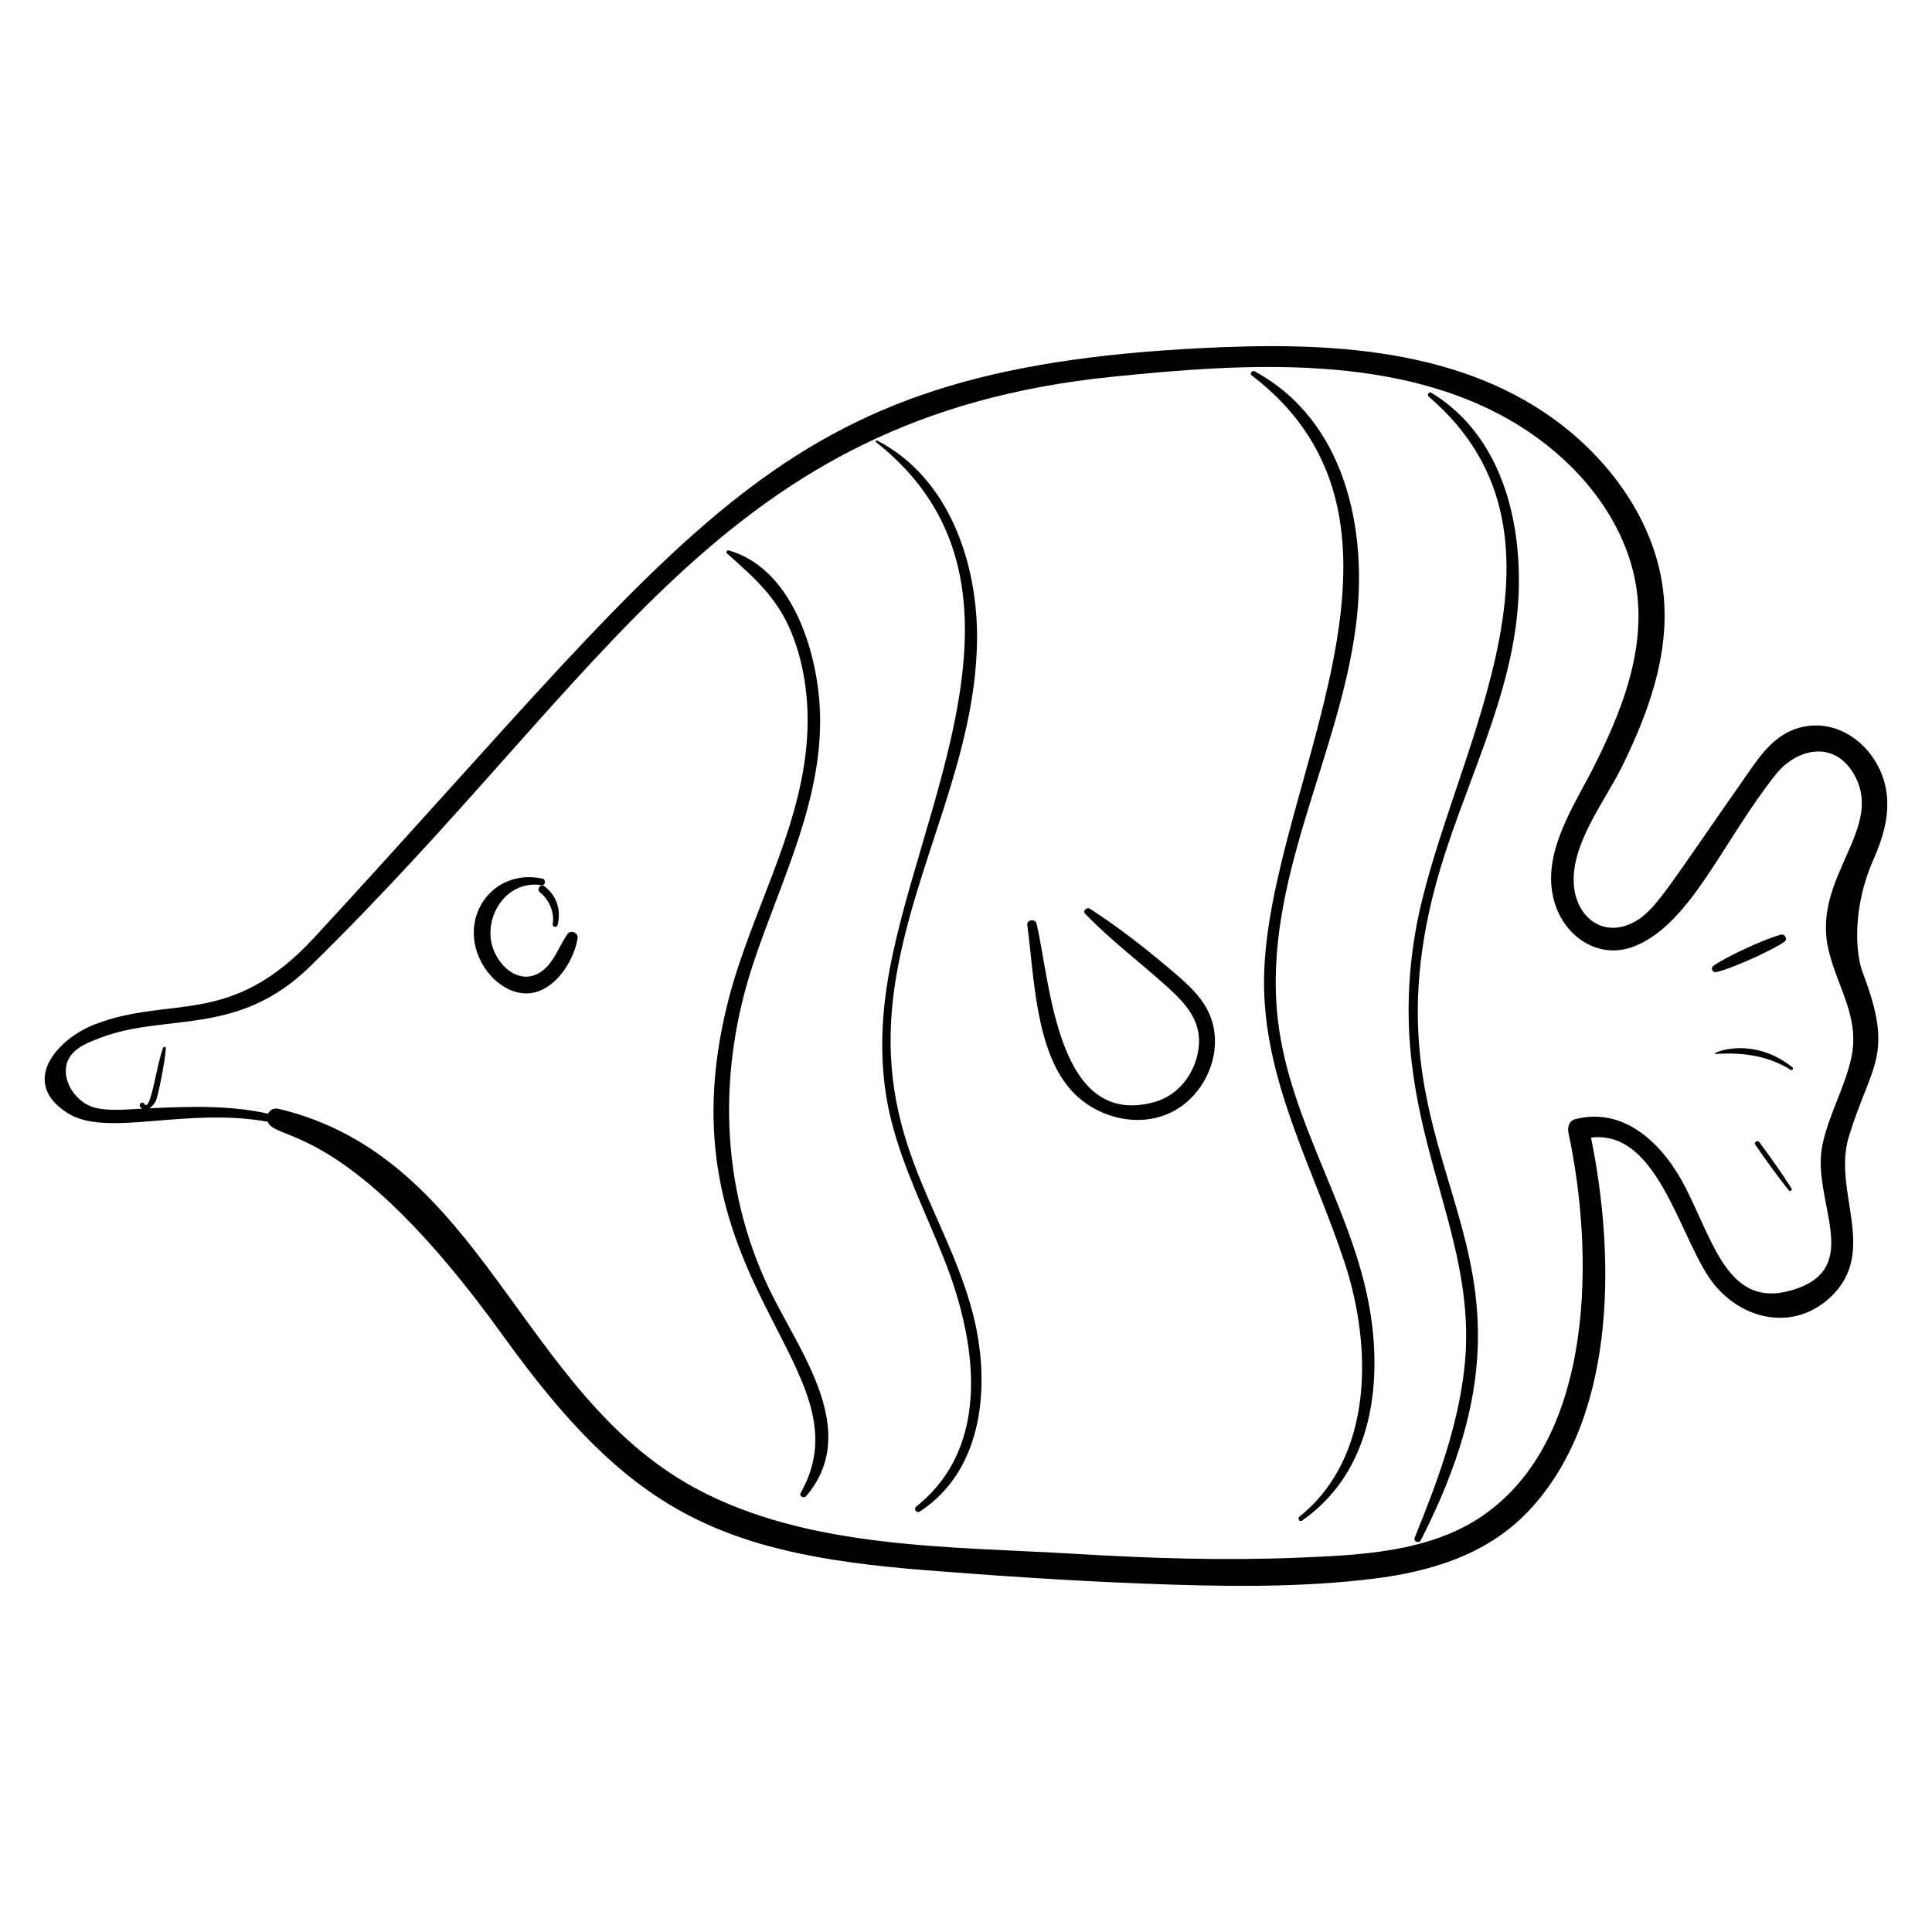 <?xml version="1.0" encoding="UTF-8"?>
<!-- Uploaded to: SVG Repo, www.svgrepo.com, Generator: SVG Repo Mixer Tools -->
<svg fill="#000000" width="800px" height="800px" version="1.1" viewBox="144 144 512 512" xmlns="http://www.w3.org/2000/svg">
 <g>
  <path d="m454.17 400.92c-6.824-5.781-13.805-11.234-21.32-16.086-0.828-0.535-2.027 0.527-1.262 1.324 6.898 7.172 14.715 12.969 22.043 19.637 4.859 4.426 8.973 9.098 7.992 16.164-0.883 6.387-5.195 12.27-11.613 14.07-25.934 7.289-27.578-31.391-31.312-47.266-0.316-1.348-2.648-1.062-2.457 0.352 1.793 13.254 2.094 32.574 11.184 43.297 6.34 7.481 17.586 10.734 26.656 6.516 8.828-4.106 14.02-15.074 11.074-24.473-1.805-5.785-6.531-9.762-10.984-13.535z"/>
  <path d="m640.38 372.05c2.484-5.66 4.371-11.52 3.602-17.785-1.402-11.395-12.477-21.098-24.137-17.098-6.539 2.242-10.242 8.359-14.012 13.738-18.809 26.816-22.703 33.73-27.969 36.98-8.312 5.129-15.867-0.293-16.734-8.945-1.102-11.008 8.094-22.402 12.738-31.836 7.648-15.535 13.637-32.547 10.344-50.051-2.586-13.738-10.477-26.074-20.594-35.535-25.711-24.055-62.07-26.844-95.566-25.512-118.07 4.688-135.15 42.008-240.75 156.44-22.234 24.098-37.906 15.176-58.176 23.027-10.188 3.945-20.035 15.465-7.148 23.547 10.402 6.523 31.105-1.684 52.973 2.246 1.93 5.457 21.094-0.656 62.332 56.668 33.242 46.211 56.449 57.766 111.53 62.148 19.262 1.531 38.57 2.824 57.879 3.578 20.34 0.793 41.082 1.207 61.324-1.289 14.715-1.816 29.281-6.144 40.016-16.871 24.484-24.473 24.141-68.133 17.602-100.02 18.316-2.277 23.766 28.422 32.93 39.262 7.977 9.434 21.32 11.887 30.723 2.832 12.566-12.098 0.234-27.922 4.699-42.434 5.973-19.422 12.113-21.23 3.625-43.488-1.902-5-2.734-17.082 2.766-29.602zm-5.82 52.523c-1.777 7.883-5.992 14.996-7.617 22.934-3.043 14.875 11.711 32.961-8.555 38.543-16.133 4.445-20.152-12.355-27.578-27.078-5.672-11.242-15.93-21.844-29.406-18.367-1.594 0.41-2.047 2.18-1.75 3.57 6.742 31.488 7.305 80.84-22.723 101.5-14.113 9.711-32.523 10.457-49.07 11.133-19.641 0.805-39.309 0.152-58.922-1.023-33.047-1.977-70.715-1.242-100.61-17.375-46.746-25.227-56.195-87.547-110.4-100.54-1.445-0.348-2.449 0.312-2.891 1.27-10.25-2.277-20.652-1.93-31.445-1.43 0.723-0.461 1.375-1.258 1.707-1.973 0.641-1.379 2.512-10.875 2.648-13.93 0.02-0.422-0.57-0.523-0.719-0.137-1.859 4.906-3.305 17.434-5 14.84-0.527-0.809-2.031 0.203-0.605 1.297-4.484 0.219-8.457 0.652-12.145-0.172-6.375-1.43-10.879-9.945-5.957-14.789 1.898-1.871 4.375-2.766 6.797-3.711 17.504-6.832 36.551-0.133 55.832-18.992 80.039-78.316 108.72-145.7 212.55-156.29 35.027-3.574 76.488-6.469 107.73 12.848 13.477 8.336 25.094 21.031 29.73 36.422 5.625 18.684-1.199 36.93-9.543 53.609-5.383 10.762-14.309 23.387-10.746 36.078 2.703 9.633 12.07 15.867 21.719 11.781 14.668-6.211 22.898-27.543 36.961-45.305 5.356-6.766 15.137-9.273 20.52-0.512 8.918 14.516-10.863 27.406-6.57 46.598 2.293 10.281 8.559 18.117 6.062 29.191z"/>
  <path d="m294.39 391.52c-2.258 3.207-3.543 7.602-6.93 9.953-4.977 3.457-10.168-0.23-12.395-5.117-3.777-8.293 2.691-19.32 12.391-17.777 1.137 0.18 1.332-1.527 0.23-1.754-13.617-2.816-22.824 11.125-15.609 23.074 3.039 5.035 9.035 9.047 15.008 6.648 5.246-2.109 9.059-8.508 9.984-13.852 0.25-1.449-1.797-2.43-2.68-1.176z"/>
  <path d="m343.68 399.14c7.375-22.137 18.914-43.965 17.551-67.938-0.863-15.156-7.523-36.602-24.098-41.336-0.438-0.125-0.848 0.469-0.477 0.797 7.121 6.328 13.184 11.625 16.93 20.613 3.945 9.473 5.055 20.078 4.141 30.246-2.133 23.723-14.961 44.957-20.766 67.777-18.824 74.008 38.074 97.004 19.223 130.34-0.492 0.871 0.852 1.551 1.449 0.855 14.789-17.309-2.019-38.637-9.797-54.914-13.047-27.324-13.641-57.969-4.156-86.438z"/>
  <path d="m381.62 402.09c5.195-29.77 20.738-57.133 21.297-87.816 0.375-20.551-7.199-43.621-26.496-53.539-0.27-0.141-0.461 0.277-0.242 0.449 47.281 37.363 9.867 97.805 2.848 144.12-1.793 11.836-1.785 23.84 1.129 35.496 3.215 12.867 9.258 24.75 14.105 37.027 8.402 21.27 12.879 49.207-7.445 65.426-0.82 0.652 0.098 1.871 0.969 1.301 17.184-11.195 18.781-34.277 13.996-52.578-7.531-28.785-27.527-47.672-20.16-89.887z"/>
  <path d="m482.6 413.86c-4-36.328 16.254-68.98 20.75-104.19 3.231-25.312-2.824-54.273-26.879-67.266-0.648-0.352-1.352 0.621-0.746 1.086 52.246 40.004 4.023 109.24 3.262 159.7-0.406 26.957 13.219 50.605 21.395 75.551 7.231 22.051 7.727 51.312-11.996 67.176-0.613 0.492 0 1.523 0.676 1.055 17.32-12.062 21.109-33.262 18.387-53.141-3.824-27.977-21.746-51.797-24.848-79.973z"/>
  <path d="m523.34 248.09c-0.609-0.371-1.254 0.555-0.719 1.016 44.68 38.199 3.965 97.508-3.586 142.21-8.523 50.457 17.312 77.152 13.027 115.37-1.746 15.57-7.281 30.359-13.148 44.785-0.434 1.07 1.125 1.672 1.637 0.672 41.188-80.625-17.141-95.406 3.926-173.64 6.969-25.879 21.051-50.25 21.992-77.523 0.699-20.102-5.019-41.859-23.129-52.887z"/>
  <path d="m616.94 393.53c0.883-0.633 0.039-2.07-0.938-1.84-3.898 0.93-14.734 5.906-17.984 8.312-0.723 0.535-0.172 1.816 0.719 1.629 4.019-0.848 15.012-5.805 18.203-8.102z"/>
  <path d="m598.67 423.31c7.133-0.453 13.691 0.375 19.875 4.203 0.453 0.281 0.836-0.363 0.438-0.684-11.043-8.812-22.316-3.394-20.312-3.519z"/>
  <path d="m610.23 446.68c-0.477-0.641-1.516 0.004-1.055 0.676 2.848 4.152 5.754 8.191 8.895 12.125 0.312 0.391 0.977-0.094 0.707-0.52-2.684-4.227-5.559-8.262-8.547-12.281z"/>
  <path d="m287.11 380.48c2.398 1.922 3.883 5.332 3.367 8.375-0.141 0.84 1.098 1.113 1.297 0.281 0.961-4.043-0.199-7.766-3.531-10.293-1.027-0.777-2.125 0.844-1.133 1.637z"/>
 </g>
</svg>